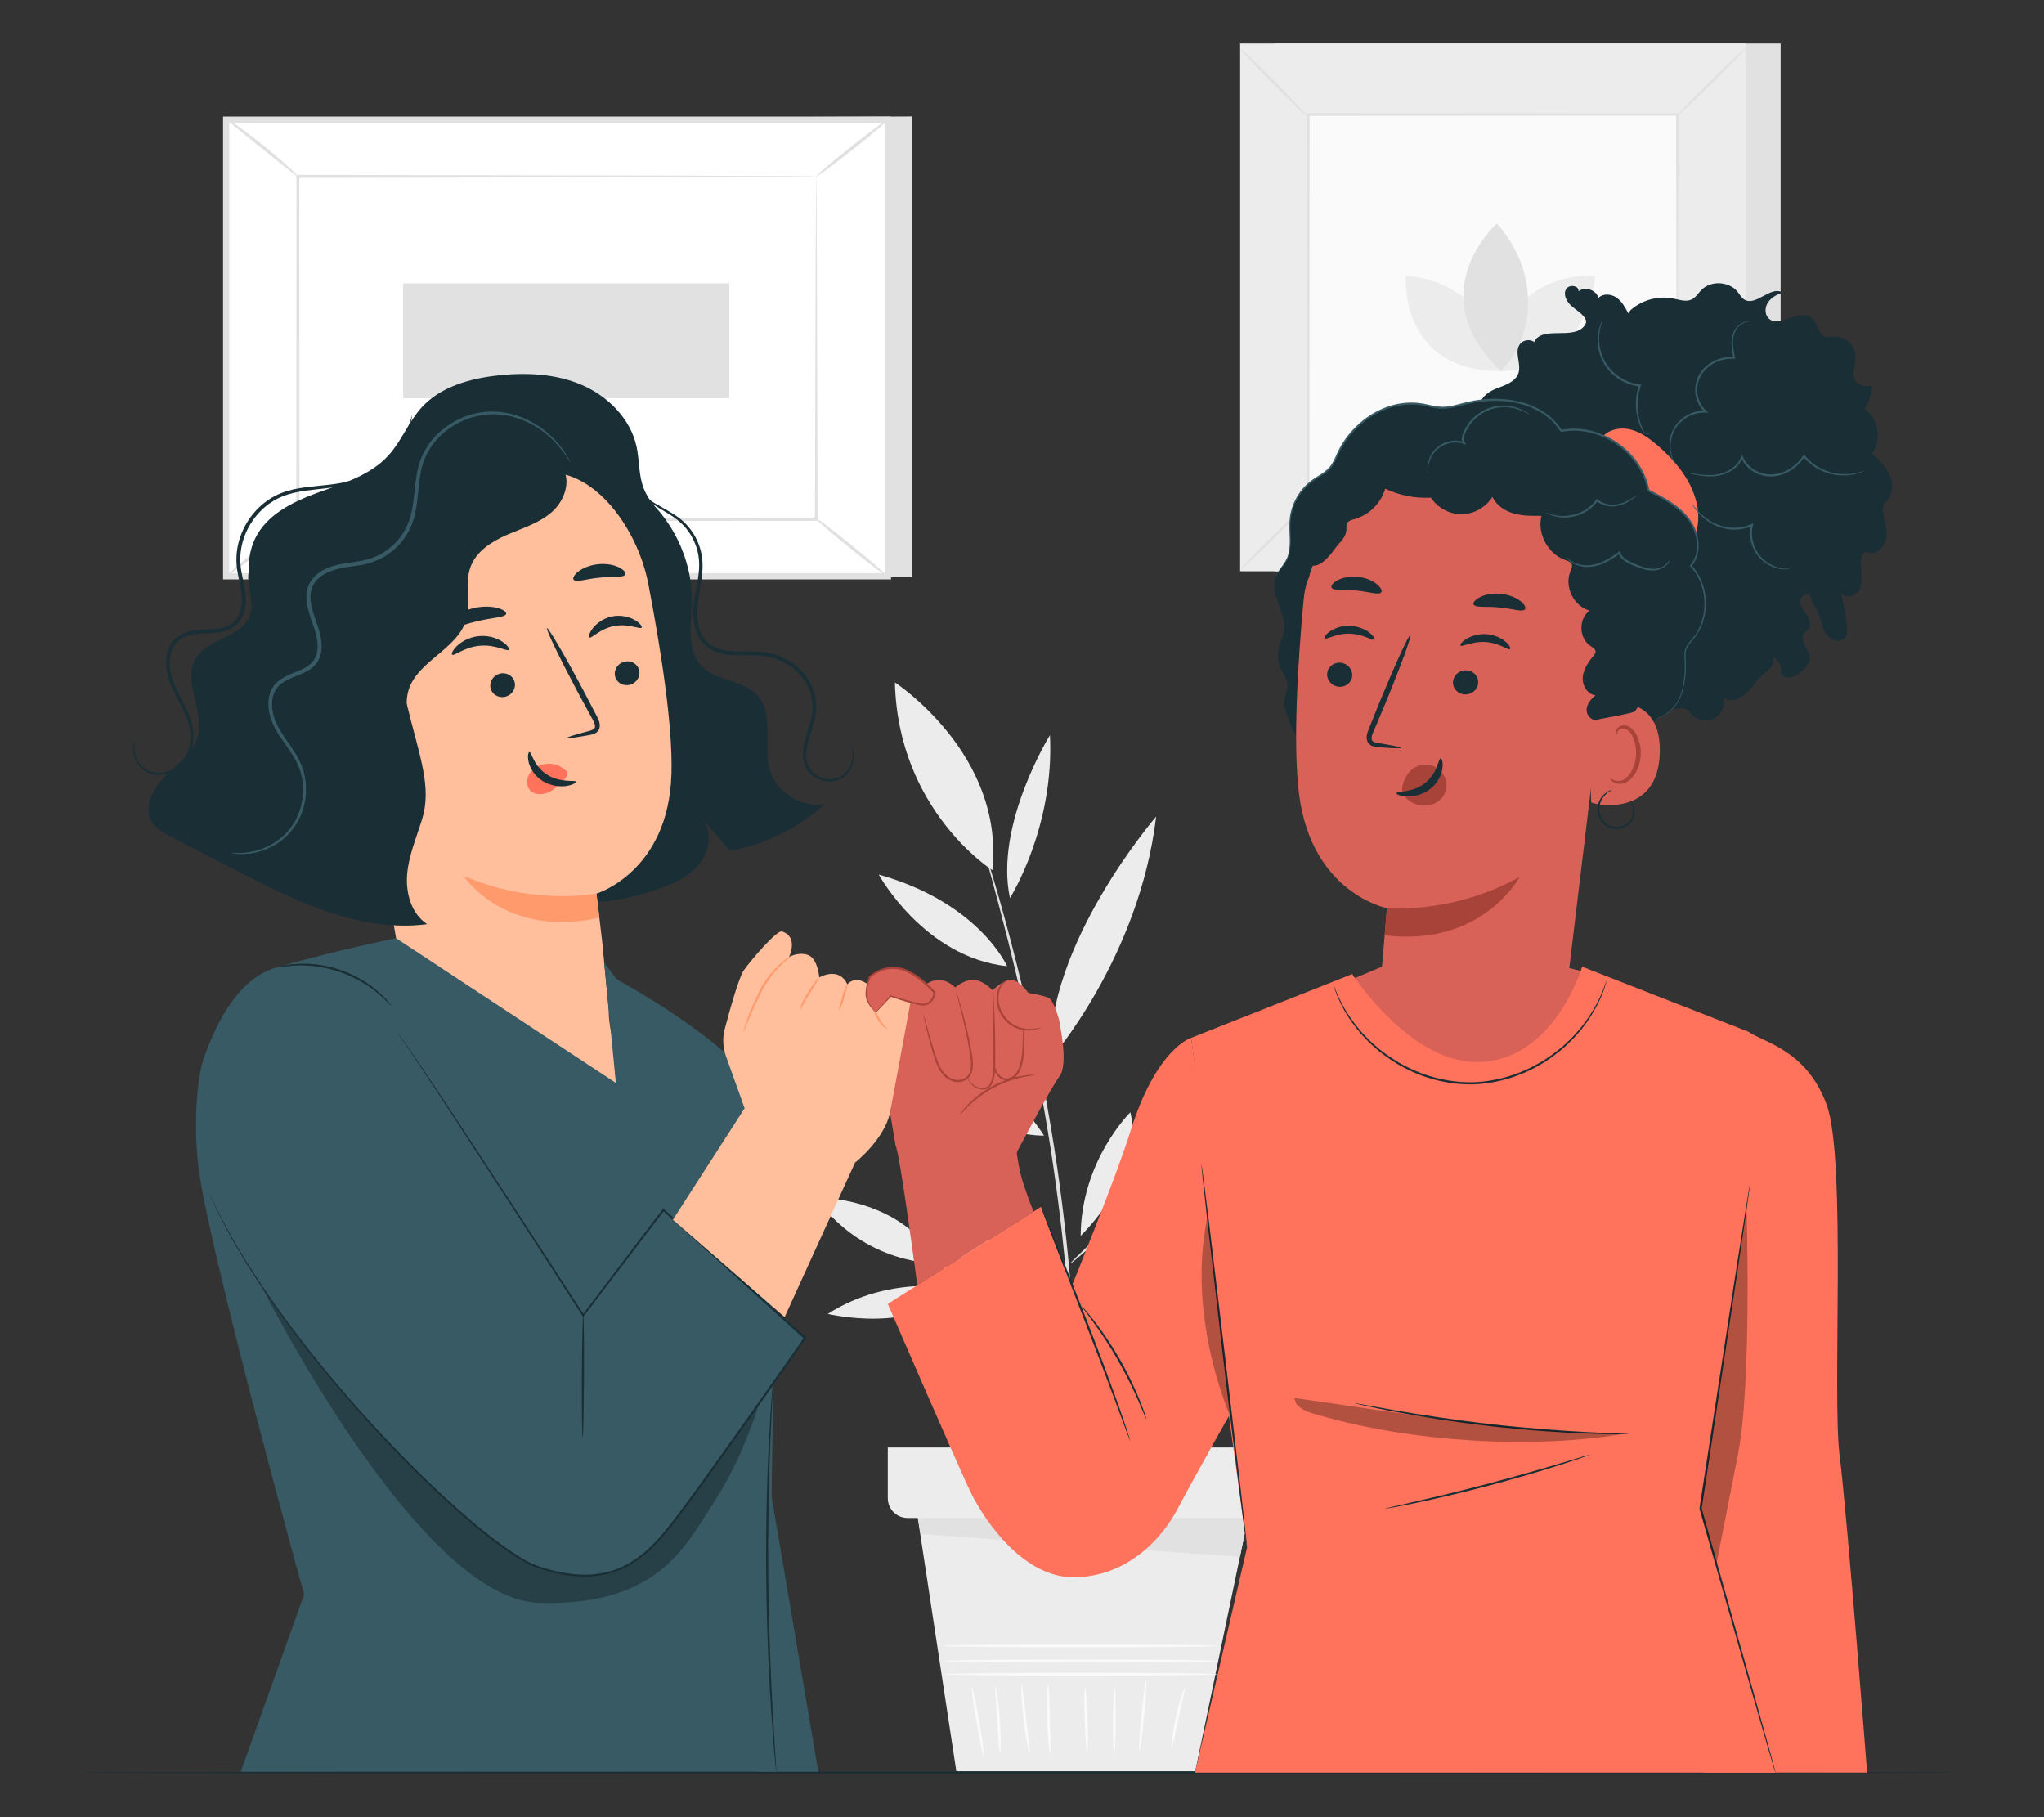 <?xml version="1.0" encoding="UTF-8"?>
<svg id="Layer_2" data-name="Layer 2" xmlns="http://www.w3.org/2000/svg" viewBox="0 0 540 480">
  <rect x="0" y="0" width="540" height="480" fill="#333333" stroke="none"/>
  <defs>
    <style>
      .cls-1 {
        fill: #ff735d;
      }

      .cls-1, .cls-2, .cls-3, .cls-4, .cls-5, .cls-6, .cls-7, .cls-8, .cls-9, .cls-10, .cls-11, .cls-12, .cls-13, .cls-14 {
        stroke-width: 0px;
      }

      .cls-2 {
        fill: #375a64;
      }

      .cls-3 {
        fill: #e1e1e1;
      }

      .cls-4 {
        fill: #ececec;
      }

      .cls-6, .cls-15 {
        opacity: .3;
      }

      .cls-7 {
        fill: none;
      }

      .cls-8 {
        fill: #1a2e35;
      }

      .cls-9 {
        fill: #fff;
      }

      .cls-10 {
        fill: #d96258;
      }

      .cls-11 {
        fill: #fafafa;
      }

      .cls-12 {
        fill: #ff9a6c;
      }

      .cls-13 {
        fill: #ffbf9d;
      }

      .cls-14 {
        fill: #a8433a;
      }
    </style>
  </defs>
  <g id="Layer_2-2" data-name="Layer 2">
    <g>
      <rect class="cls-7" width="540" height="480"/>
      <g>
        <g>
          <g>
            <g>
              <path class="cls-4" d="m285.5,326.43c.11-19.9,13.13-32.62,13.13-32.62,3.97,16.37-13.13,32.62-13.13,32.62Z"/>
              <path class="cls-4" d="m304.57,317.19c18.29-7.83,35.15-.97,35.15-.97-13.42,10.17-35.15.97-35.15.97Z"/>
              <path class="cls-4" d="m306.74,306.58c-3.18-15.38,4.78-27.32,4.78-27.32,5.75,11.99-4.78,27.32-4.78,27.32Z"/>
              <path class="cls-4" d="m233.01,268.32c27.87,7.42,42.82,31.65,42.82,31.65-23.82.02-42.82-31.65-42.82-31.65Z"/>
              <path class="cls-4" d="m277.53,279.74c-1.45-30.04,27.91-64.04,27.91-64.04-4.43,37.3-27.91,64.04-27.91,64.04"/>
              <path class="cls-4" d="m277.38,194.19c1.25,24.36-10.56,43.03-10.56,43.03-4.15-19.32,10.56-43.03,10.56-43.03Z"/>
              <path class="cls-4" d="m266.06,255.22c-21.96-2.36-33.91-24.21-33.91-24.21,26.56,7.44,33.91,24.21,33.91,24.21Z"/>
              <path class="cls-4" d="m218.69,347.06c16.78-10.69,34.53-6.65,34.53-6.65-11.6,12.21-34.53,6.65-34.53,6.65Z"/>
              <path class="cls-4" d="m275.6,356.92c-4.16,11.48-14.76,16.63-14.76,16.63.94-10.13,14.76-16.63,14.76-16.63Z"/>
              <path class="cls-4" d="m272.78,353.68c-12.49,7.69-26.27,4.69-26.27,4.69,8.46-8.81,26.27-4.69,26.27-4.69Z"/>
              <path class="cls-3" d="m284.01,394.12s-.03-.15-.04-.45c0-.35-.02-.78-.03-1.31,0-1.23,0-2.91-.01-5.03.02-2.19.02-4.86-.04-7.96-.05-3.1-.06-6.64-.22-10.54-.19-7.81-.74-17.1-1.54-27.39-.89-10.29-2.14-21.57-3.86-33.37-3.47-23.59-8.21-44.68-12.03-59.83-1.92-7.57-3.54-13.69-4.72-17.89-.55-2.05-.99-3.67-1.31-4.86-.13-.51-.23-.93-.32-1.27-.07-.29-.09-.44-.08-.44.02,0,.07.14.17.41.11.34.25.74.41,1.24.37,1.18.86,2.78,1.49,4.81,1.3,4.18,3.02,10.27,5.03,17.83,3.99,15.12,8.85,36.22,12.33,59.86,1.72,11.81,2.95,23.13,3.79,33.44.75,10.32,1.23,19.62,1.33,27.45.12,3.91.08,7.45.08,10.56.01,3.11-.04,5.78-.12,7.97-.07,2.12-.13,3.8-.17,5.03-.03.53-.05.95-.07,1.31-.02.29-.04.45-.06.44Z"/>
              <path class="cls-3" d="m243.7,330.54c.15-.22,9.03,5.59,19.83,12.99,10.8,7.4,19.42,13.58,19.27,13.81-.15.22-9.03-5.59-19.83-12.99-10.79-7.4-19.42-13.58-19.27-13.81Z"/>
              <path class="cls-3" d="m282.79,333.74c-.05-.05.44-.58,1.36-1.49,1.09-1.05,2.41-2.32,3.95-3.81,3.56-3.34,8.14-7.63,13.2-12.38,5.07-4.75,9.65-9.04,13.2-12.38,1.56-1.47,2.9-2.72,4-3.75.95-.88,1.5-1.34,1.55-1.29.05.05-.41.6-1.28,1.56-.87.97-2.17,2.32-3.79,3.98-3.25,3.31-7.85,7.77-13.02,12.6-5.17,4.83-9.92,9.12-13.4,12.18-1.74,1.53-3.17,2.75-4.17,3.58-1,.83-1.58,1.26-1.62,1.21Z"/>
              <path class="cls-4" d="m215.5,316.3s22.7-.43,32.3,17.43c0,0-19.36.64-32.3-17.43Z"/>
              <path class="cls-4" d="m246.5,307.19s18.48,13.18,15.54,33.25c0,0-15.93-11.03-15.54-33.25Z"/>
              <path class="cls-4" d="m343.84,274.71s-7.29,25.41-30.46,29.97c0,0,5.92-21.76,30.46-29.97Z"/>
              <path class="cls-4" d="m236.42,180.25s28.96,18.89,25.75,49.61c0,0-24.93-15.78-25.75-49.61Z"/>
            </g>
            <path class="cls-3" d="m332.8,348.27c.04.06-.64.59-1.88,1.51-1.25.9-3.03,2.26-5.2,3.97-4.33,3.42-10.05,8.48-15.68,14.73-5.62,6.27-10.03,12.5-12.97,17.17-1.47,2.33-2.63,4.25-3.39,5.59-.78,1.34-1.24,2.06-1.3,2.03-.06-.03.28-.82.96-2.21.66-1.4,1.73-3.38,3.13-5.77,2.8-4.79,7.17-11.14,12.83-17.47,5.68-6.31,11.53-11.33,15.99-14.63,2.23-1.65,4.08-2.93,5.4-3.74,1.32-.82,2.06-1.25,2.1-1.19Z"/>
            <path class="cls-4" d="m307.6,367.13c-3.69-19.55,6.65-34.53,6.65-34.53,3.11,21.53-6.65,34.53-6.65,34.53Z"/>
            <path class="cls-4" d="m327.08,356.51c12.48-7.33,25.28-3.92,25.28-3.92-13.98,7.41-25.28,3.92-25.28,3.92Z"/>
          </g>
          <g>
            <polygon class="cls-4" points="241.79 396.49 252.65 467.88 315.77 467.88 330.42 397.52 241.79 396.49"/>
            <g>
              <path class="cls-11" d="m321.6,442.24c0,.2-16.17.37-36.12.37s-36.12-.17-36.12-.37,16.17-.37,36.12-.37,36.12.17,36.12.37Z"/>
              <path class="cls-11" d="m321.84,438.73c0,.2-16.28.37-36.37.37s-36.37-.17-36.37-.37,16.28-.37,36.37-.37,36.37.17,36.37.37Z"/>
              <path class="cls-11" d="m321.72,434.77c0,.2-16.28.37-36.37.37s-36.37-.17-36.37-.37,16.28-.37,36.37-.37,36.37.17,36.37.37Z"/>
              <path class="cls-11" d="m259.9,463.81c-.2.04-1.07-3.99-1.94-8.99-.87-5-1.41-9.08-1.21-9.12.2-.04,1.07,3.99,1.94,8.99.87,5,1.41,9.08,1.21,9.12Z"/>
              <path class="cls-11" d="m264.2,463.05c-.21,0-.45-3.93-.78-8.77-.33-4.84-.62-8.77-.41-8.8.2-.02.82,3.88,1.15,8.75.33,4.86.24,8.82.04,8.82Z"/>
              <path class="cls-11" d="m272.02,463.05c-.2.03-1.06-3.97-1.64-8.99-.59-5.02-.68-9.12-.48-9.13.21-.01.63,4.05,1.22,9.04.58,5,1.11,9.04.91,9.08Z"/>
              <path class="cls-11" d="m277.52,463.42c-.2.02-.71-4.07-.87-9.14-.17-5.07.08-9.18.28-9.18.21,0,.29,4.1.46,9.15.16,5.05.34,9.14.13,9.16Z"/>
              <path class="cls-11" d="m287.24,463.05c-.2,0-.5-3.88-.66-8.67-.16-4.8-.13-8.69.08-8.7.2,0,.5,3.88.66,8.67.16,4.8.13,8.69-.08,8.7Z"/>
              <path class="cls-11" d="m294.34,463.43c-.2,0-.34-4.02-.3-8.97.04-4.95.24-8.97.44-8.97.2,0,.34,4.02.3,8.97-.04,4.95-.24,8.97-.44,8.97Z"/>
              <path class="cls-11" d="m301,462.47c-.2-.02.04-4.22.54-9.38.5-5.16,1.07-9.33,1.28-9.31.2.02-.04,4.22-.54,9.38-.5,5.16-1.07,9.32-1.28,9.31Z"/>
              <path class="cls-11" d="m309.59,461.54c-.2-.02.11-3.63,1.06-7.97.94-4.35,2.16-7.75,2.35-7.7.2.06-.69,3.54-1.62,7.85-.94,4.31-1.58,7.85-1.79,7.82Z"/>
            </g>
            <path class="cls-4" d="m234.54,382.35v13.36c0,2.91,2.35,5.26,5.26,5.26h91.4c2.9,0,5.26-2.35,5.26-5.26v-13.36h-101.92Z"/>
            <polygon class="cls-3" points="242.47 400.97 243.23 405.22 327.57 411.23 329.7 400.97 242.47 400.97"/>
          </g>
        </g>
        <g>
          <rect class="cls-3" x="336.69" y="11.49" width="133.73" height="139.4"/>
          <rect class="cls-4" x="327.63" y="11.49" width="133.73" height="139.4"/>
          <rect class="cls-11" x="345.61" y="30.23" width="97.78" height="101.92"/>
          <path class="cls-3" d="m345.61,132.83c.07.08-.87,1.13-2.44,2.77-1.57,1.64-3.77,3.86-6.23,6.29-2.46,2.42-4.72,4.59-6.38,6.13-1.66,1.54-2.72,2.46-2.79,2.39-.07-.07.86-1.12,2.43-2.76,1.57-1.64,3.77-3.87,6.24-6.3,2.47-2.43,4.73-4.6,6.39-6.14,1.66-1.54,2.72-2.45,2.78-2.38Z"/>
          <path class="cls-3" d="m443.38,132.58c.08-.07,1.13.87,2.77,2.44,1.64,1.57,3.86,3.77,6.29,6.23,2.42,2.46,4.59,4.72,6.13,6.38,1.54,1.66,2.46,2.72,2.39,2.79-.07.07-1.12-.86-2.76-2.43-1.64-1.57-3.87-3.77-6.3-6.24-2.43-2.47-4.6-4.73-6.14-6.39-1.54-1.66-2.45-2.72-2.38-2.78Z"/>
          <path class="cls-3" d="m443.12,30.51c-.07-.08.87-1.13,2.44-2.77,1.57-1.64,3.77-3.86,6.23-6.29,2.46-2.42,4.72-4.59,6.38-6.13,1.66-1.54,2.72-2.46,2.79-2.39.07.07-.86,1.12-2.43,2.76-1.57,1.64-3.77,3.87-6.24,6.3-2.47,2.43-4.73,4.6-6.39,6.14-1.66,1.54-2.72,2.45-2.78,2.38Z"/>
          <path class="cls-3" d="m345.34,30.76c-.08.07-1.13-.87-2.77-2.44-1.64-1.57-3.86-3.77-6.29-6.23-2.42-2.46-4.59-4.72-6.13-6.38-1.54-1.66-2.46-2.72-2.39-2.79.07-.07,1.12.86,2.76,2.43,1.64,1.57,3.87,3.77,6.3,6.24,2.43,2.47,4.6,4.73,6.14,6.39,1.54,1.66,2.45,2.72,2.38,2.78Z"/>
          <path class="cls-3" d="m443.12,132.16s-.01-.17-.02-.49c0-.34-.01-.81-.02-1.42,0-1.27-.02-3.11-.04-5.5-.02-4.82-.05-11.84-.08-20.77-.04-17.85-.1-43.29-.16-73.75l.32.32c-28.46.01-61.89.03-97.5.05h0l.37-.37c-.02,37.41-.04,72.41-.05,101.92l-.31-.31c29.23.07,53.57.12,70.62.16,8.53.04,15.23.06,19.83.08,2.28.02,4.03.03,5.24.04.58,0,1.03.01,1.35.02.31,0,.47.02.47.02,0,0-.14.01-.43.02-.32,0-.75.01-1.32.02-1.2,0-2.93.02-5.18.04-4.58.02-11.26.05-19.75.08-17.1.04-41.51.09-70.82.16h-.32s0-.32,0-.32c-.02-29.51-.03-64.51-.05-101.92v-.37s.37,0,.37,0h0c35.61.02,69.04.03,97.5.05h.32s0,.32,0,.32c-.07,30.55-.12,56.06-.16,73.95-.04,8.89-.06,15.89-.08,20.69-.02,2.36-.03,4.18-.04,5.43,0,.6-.01,1.05-.02,1.38,0,.31-.02.46-.02.46Z"/>
          <g>
            <path class="cls-4" d="m371.41,72.81s-2.09,25.24,25.24,25.24c0-13.47-11.11-24.1-25.24-25.24Z"/>
            <path class="cls-4" d="m421.42,72.83s-25.23-2.09-25.23,25.24c13.47,0,24.1-11.11,25.23-25.24Z"/>
            <path class="cls-3" d="m395.44,59.02s-20.62,18.51,1.13,39.03c10.11-10.71,9.26-27.52-1.13-39.03Z"/>
          </g>
        </g>
        <g>
          <polygon class="cls-3" points="240.87 30.76 240.87 152.48 66.05 152.48 59.76 31.61 240.87 30.76"/>
          <g>
            <rect class="cls-9" x="86.86" y="4.51" width="120.61" height="174.81" transform="translate(55.24 239.08) rotate(-90)"/>
            <path class="cls-3" d="m235.4,153.05H58.93V30.79h176.47v122.26Zm-174.81-1.66h173.15V32.44H60.58v118.95Z"/>
          </g>
          <g>
            <rect class="cls-9" x="78.69" y="46.6" width="136.95" height="90.64"/>
            <path class="cls-3" d="m215.63,46.6s-.24.02-.68.02c-.46,0-1.11.01-1.95.02-1.74.01-4.25.03-7.52.05-6.58.02-16.14.06-28.22.11-24.15.05-58.33.12-98.58.19l.4-.4c.01,27.69.02,58.38.04,90.63h0s-.43-.42-.43-.42c51.66.03,99.29.06,136.95.09l-.34.34c.08-27.58.14-50.2.18-65.95.04-7.87.07-14.02.09-18.24.02-2.08.03-3.68.04-4.79.01-1.09.04-1.66.04-1.66,0,0,.02.53.04,1.59,0,1.1.02,2.67.04,4.73.02,4.2.05,10.32.09,18.16.04,15.8.11,38.49.18,66.16v.34s-.34,0-.34,0c-37.66.02-85.29.05-136.95.09h-.43s0-.43,0-.43h0c.01-32.26.02-62.94.04-90.64v-.4s.4,0,.4,0c40.35.08,74.63.15,98.84.19,12.04.05,21.57.08,28.13.11,3.23.02,5.72.04,7.44.05.82.01,1.45.02,1.9.02.42,0,.63.02.63.02Z"/>
          </g>
          <path class="cls-3" d="m59.76,31.28c.07-.09,1.22.66,3.01,1.95,1.79,1.29,4.22,3.12,6.85,5.23,2.63,2.11,4.94,4.1,6.57,5.59,1.63,1.49,2.58,2.47,2.5,2.56-.16.18-4.37-3.28-9.61-7.48-5.25-4.19-9.47-7.65-9.32-7.85Z"/>
          <path class="cls-3" d="m234.57,31.61c.15.19-3.97,3.69-9.2,7.83-5.23,4.14-9.59,7.34-9.74,7.15-.15-.19,3.97-3.69,9.2-7.83,5.23-4.14,9.59-7.34,9.73-7.15Z"/>
          <g>
            <path class="cls-9" d="m234.43,152.24c-6.5-5.27-12.99-10.53-19.49-15.8"/>
            <path class="cls-3" d="m214.94,136.44c.15-.19,4.64,3.2,10.02,7.56,5.38,4.36,9.62,8.05,9.47,8.23-.15.19-4.63-3.2-10.02-7.56-5.38-4.36-9.62-8.05-9.47-8.23Z"/>
          </g>
          <path class="cls-3" d="m59.76,152.22c-.15-.19,3.93-3.66,9.1-7.75,5.18-4.09,9.49-7.26,9.64-7.07.15.19-3.93,3.66-9.1,7.75-5.17,4.09-9.49,7.26-9.64,7.07Z"/>
          <rect class="cls-3" x="134.4" y="46.93" width="30.35" height="86.17" transform="translate(59.57 239.59) rotate(-90)"/>
        </g>
        <path class="cls-8" d="m516.7,468.23c0,.15-110.98.28-247.84.28s-247.86-.12-247.86-.28,110.95-.28,247.86-.28,247.84.12,247.84.28Z"/>
        <g>
          <path class="cls-8" d="m167.56,128.97c9.64,6.83,15.54,18.63,15.23,30.45-.15,5.74-1.4,12.34,2.54,16.51,3.9,4.13,11.12,3.64,14.87,7.91,4.42,5.02,1.34,12.98,3.15,19.42,1.71,6.04,8.38,10.22,14.56,9.11-6.99,6.33-15.76,10.67-25.02,12.4-2.54-2.94-5.08-5.88-7.63-8.83,2.88,3.08,2.42,8.25-.05,11.67-2.46,3.42-6.43,5.42-10.37,6.89-18.86,7.05-41.01,4.6-57.86-6.41"/>
          <path class="cls-8" d="m62.67,184.92c1.21-4.45,3.41-8.64,4.14-13.19,1.58-9.79-3.69-20.46.56-29.42,3.03-6.38,10-9.78,16.64-12.2,6.63-2.42,13.78-4.54,18.55-9.75,3.5-3.81,5.35-8.92,8.83-12.74,4.97-5.45,12.61-7.6,19.94-8.43,7.53-.85,15.38-.52,22.34,2.47,6.96,2.99,12.92,8.96,14.51,16.37.77,3.61.52,7.45,1.85,10.9,1.46,3.79,4.64,6.64,6.69,10.15,4.33,7.41,2.71,17.77-3.67,23.51l-48.46,69.62c-10.69,4.67-37.34,1.03-46.17-6.59-8.83-7.62-18.82-29.46-15.76-40.71Z"/>
          <path class="cls-13" d="m171.26,154.16c-2.91-15.1-15.39-32.49-30.35-28.94l-45.83,18.04c-4.55,1.08-7.51,5.45-6.83,10.08l19.7,113.57c-.11.04-.21.07-.32.11,0,0,24.52,42.55,54.6,28.77,5.96-2.73-1.73-21.57-1.38-28.71l-1.73-18.11c-1.07-9.23-1.56-13.02-1.54-12.93,0,0,19.04-5.72,19.81-31.61.39-12.88-2.9-33.49-6.13-50.26Z"/>
          <g>
            <path class="cls-8" d="m136.01,180.39c.28,1.71-.94,3.36-2.72,3.69-1.78.33-3.45-.79-3.73-2.5-.28-1.71.94-3.36,2.71-3.69,1.78-.33,3.45.8,3.73,2.51Z"/>
            <path class="cls-8" d="m168.9,177.24c.28,1.71-.94,3.36-2.72,3.69-1.78.33-3.45-.79-3.73-2.5-.28-1.71.94-3.36,2.71-3.69,1.78-.33,3.45.79,3.73,2.51Z"/>
            <path class="cls-8" d="m169.53,165.76c-.32.62-3.46-1.15-7.24-.4-3.79.68-6.09,3.48-6.61,3.02-.25-.2,0-1.25.99-2.5.98-1.25,2.8-2.63,5.15-3.08,2.36-.44,4.55.18,5.9.99,1.38.81,1.97,1.69,1.81,1.97Z"/>
          </g>
          <path class="cls-8" d="m134.42,171.63c-.42.57-3.52-1.45-7.61-1.06-4.09.32-6.87,2.84-7.36,2.35-.24-.22.14-1.22,1.35-2.36,1.19-1.13,3.28-2.32,5.83-2.54,2.55-.22,4.79.59,6.12,1.51,1.35.92,1.88,1.84,1.67,2.1Z"/>
          <path class="cls-8" d="m149.84,194.9c-.04-.2,2.09-.85,5.56-1.76.88-.21,1.71-.49,1.78-1.12.13-.67-.37-1.59-.94-2.57-1.12-2.06-2.29-4.21-3.52-6.47-4.91-9.22-8.59-16.86-8.22-17.05.37-.19,4.66,7.12,9.57,16.35,1.19,2.28,2.33,4.45,3.41,6.53.47.97,1.2,2.05.91,3.45-.16.7-.75,1.27-1.3,1.5-.55.25-1.05.32-1.49.41-3.53.65-5.73.94-5.76.75Z"/>
          <path class="cls-12" d="m157.57,236.03s-16.93,3.29-35.15-4.71c0,0,10.82,16.71,35.92,11.09l-.77-6.38Z"/>
          <path class="cls-1" d="m149.45,203.53c-1.47-1.5-3.8-2.14-5.96-1.62-1.5.36-2.94,1.29-3.7,2.64-.76,1.36-.73,3.14.26,4.21,1.12,1.21,3.13,1.26,4.74.57,1.61-.69,2.91-1.97,4.13-3.24.34-.35.68-.72.87-1.16.18-.45.16-1-.17-1.3"/>
          <path class="cls-8" d="m139.85,198.64c.57-.11,1.06,3.69,4.66,5.98,3.59,2.29,7.59,1.34,7.69,1.87.08.23-.81.85-2.51,1.12-1.67.27-4.19.05-6.39-1.35-2.2-1.4-3.33-3.5-3.66-5.04-.35-1.57-.05-2.57.22-2.58Z"/>
          <path class="cls-8" d="m133.72,162.13c-.22,1-3.78.99-7.82,2.01-4.07.94-7.23,2.57-7.88,1.78-.3-.38.17-1.35,1.39-2.44,1.21-1.09,3.22-2.24,5.65-2.83,2.43-.59,4.74-.48,6.31-.07,1.59.41,2.44,1.07,2.35,1.54Z"/>
          <path class="cls-8" d="m165.17,151.79c-.6.89-3.46.41-6.79.8-3.33.28-6.05,1.32-6.81.57-.34-.37,0-1.22,1.14-2.13,1.11-.9,3.06-1.78,5.34-2.01,2.29-.23,4.35.24,5.61.91,1.28.67,1.77,1.44,1.51,1.87Z"/>
          <path class="cls-8" d="m84.95,147.44c2.17-3.74,6.3-5.82,10.25-7.58,17.03-7.59,34.97-13.14,53.31-16.5,2.49,3.67.63,8.94-2.7,11.87-3.33,2.94-7.73,4.25-11.81,6.01-4.07,1.77-8.21,4.37-9.71,8.55-1.6,4.44.2,9.52-1.17,14.03-2.36,7.77-12.89,10.77-15.21,18.56-1.75,5.89,1.91,11.87,3.06,17.91,1.3,6.84-.88,14.25-5.68,19.29-3.78,3.98-9.12,6.37-14.58,6.76-2.38-21.83-4.75-43.67-7.13-65.5-.5-4.55-.92-9.45,1.37-13.41Z"/>
          <path class="cls-8" d="m43.64,205c3.3-3.27,7.5-6.18,8.65-10.68,1.68-6.56-3.89-13.89-.85-19.94,2.77-5.52,11.77-5.7,14.32-11.33,1.99-4.39-.74-8.05-.09-11.85s5.82-7.37,9.67-7.11l32.11,41.82c3.52,14.4,6.7,22,4.01,30.66-1.48,4.75-3.48,9.41-3.9,14.37-.42,4.96,1.12,10.47,5.29,13.18-17.81,2.31-35.04-6.2-50.99-14.46-5.62-2.91-11.25-5.83-16.88-8.74-1.76-.91-3.59-1.88-4.69-3.52-2.6-3.85.04-9.12,3.34-12.39Z"/>
          <path class="cls-2" d="m61.2,225.3s.65.2,1.93.27c1.27.06,3.2.02,5.55-.68,2.33-.69,5.12-2.04,7.56-4.58,2.43-2.5,4.31-6.29,4.58-10.71.13-2.2-.13-4.54-.93-6.83-.81-2.3-2.21-4.4-3.66-6.48-1.43-2.09-2.98-4.22-3.78-6.72-.78-2.45-.94-5.41.57-7.63,1.52-2.26,4.51-2.95,7.26-4.22,1.38-.64,2.8-1.58,3.67-3.02.87-1.43,1.11-3.14.99-4.75-.2-3.27-1.75-6.19-2.51-9.21-.38-1.51-.57-3.08-.26-4.57.3-1.48,1.16-2.81,2.4-3.76,2.49-1.97,5.77-2.44,8.92-2.88,3.18-.39,6.47-1.28,9.08-3.18,2.64-1.82,4.7-4.34,5.96-7.16,1.25-2.85,1.6-5.85,1.89-8.69.29-2.84.54-5.61,1.34-8.13.81-2.51,2.21-4.72,3.88-6.55,3.43-3.61,7.89-5.67,12.09-6.23,4.22-.57,8.12.35,11.19,1.74,3.1,1.39,5.45,3.22,7.15,4.9,3.4,3.41,4.44,5.98,4.57,5.88.02,0-.05-.16-.19-.46-.15-.29-.35-.74-.69-1.28-.64-1.11-1.71-2.67-3.4-4.43-1.69-1.75-4.05-3.66-7.2-5.14-3.12-1.47-7.13-2.49-11.53-1.95-4.36.53-9.01,2.62-12.62,6.37-1.77,1.9-3.26,4.22-4.13,6.86-.86,2.65-1.12,5.48-1.43,8.31-.3,2.82-.67,5.73-1.85,8.38-1.19,2.64-3.14,5.01-5.63,6.72-2.48,1.78-5.48,2.6-8.65,2.99-3.12.44-6.63.89-9.42,3.09-1.39,1.06-2.42,2.64-2.77,4.36-.36,1.72-.13,3.45.27,5.03.82,3.19,2.31,6.02,2.49,9.03.11,1.48-.11,2.96-.83,4.15-.73,1.2-1.92,2.03-3.24,2.64-1.31.63-2.72,1.09-4.08,1.75-1.35.64-2.68,1.54-3.54,2.83-1.74,2.63-1.49,5.85-.65,8.45.88,2.69,2.5,4.86,3.94,6.94,1.46,2.07,2.83,4.09,3.61,6.25.78,2.17,1.06,4.4.95,6.51-.22,4.24-1.97,7.91-4.27,10.35-2.3,2.48-5,3.85-7.25,4.59-4.61,1.43-7.38.61-7.36.8Z"/>
          <path class="cls-8" d="m35.78,195.7s-.34.46-.52,1.49c-.18,1.02-.07,2.67.99,4.39.55.83,1.32,1.69,2.41,2.29,1.08.59,2.44.92,3.87.82,2.85-.11,6.12-2,7.58-5.37.74-1.65,1.1-3.55,1-5.52-.1-1.97-.71-3.95-1.56-5.85-1.62-3.8-4.38-7.44-4.67-11.96-.16-2.19.23-4.6,1.76-6.25,1.51-1.7,3.95-2.21,6.4-2.36,2.45-.21,5.13-.03,7.7-1.2,1.26-.59,2.37-1.6,3.05-2.84.69-1.24,1.01-2.63,1.11-4.01.19-2.81-.6-5.41-1.05-7.92-.52-2.5-.49-5,.04-7.39,1.07-4.77,4.03-8.88,7.77-11.34,3.76-2.53,8.23-3.01,12.26-3.46,4.06-.42,7.97-.88,11.23-2.36,3.26-1.41,5.83-3.42,7.76-5.45,1.95-2.02,3.23-4.1,4.1-5.86,1.72-3.56,1.84-5.78,1.84-5.78-.13-.04-.4,2.16-2.2,5.6-.91,1.7-2.22,3.7-4.16,5.64-1.92,1.95-4.45,3.85-7.63,5.17-3.15,1.39-6.96,1.79-11.03,2.18-4.03.42-8.67.85-12.69,3.52-3.97,2.58-7.08,6.88-8.24,11.92-.57,2.51-.6,5.22-.06,7.8.47,2.57,1.21,5.11,1.03,7.66-.13,2.53-1.31,5-3.56,5.99-2.21,1.03-4.82.91-7.33,1.11-2.48.15-5.28.7-7.06,2.71-1.79,1.97-2.16,4.66-1.98,6.99.17,2.38.99,4.62,1.98,6.58.97,1.98,2.03,3.81,2.86,5.66.84,1.83,1.43,3.7,1.54,5.54.11,1.84-.2,3.63-.87,5.17-1.32,3.14-4.29,4.92-6.95,5.09-1.33.12-2.59-.16-3.6-.68-1.01-.52-1.77-1.3-2.3-2.07-1.05-1.59-1.24-3.16-1.12-4.15.1-1,.36-1.5.31-1.52Z"/>
          <path class="cls-8" d="m224.78,196.81c-.17,0,1.05,1.67.18,4.68-.45,1.42-1.52,3.18-3.53,3.96-1.95.78-4.73.39-6.65-1.46-.96-.91-1.56-2.22-1.73-3.67-.17-1.45.04-3,.45-4.56.8-3.08,2.56-6.47,2.07-10.4-.41-3.82-2.55-7.63-5.96-10.06-1.69-1.22-3.64-2.12-5.72-2.65-2.09-.56-4.28-.59-6.42-.59-2.14,0-4.24.05-6.22-.33-1.96-.37-3.77-1.27-4.96-2.75-1.2-1.47-1.78-3.35-2.01-5.2-.23-1.87-.1-3.73.18-5.54.55-3.61,1.44-7.14,1.07-10.54-.35-3.39-1.79-6.34-3.64-8.53-1.85-2.23-4.16-3.54-6.08-4.63-1.95-1.09-3.61-2.02-4.82-2.98-2.49-1.9-3-3.7-3.12-3.62-.02,0,.01.11.09.31.09.19.18.51.4.86.39.74,1.15,1.75,2.37,2.76,1.21,1.03,2.87,2.04,4.78,3.17,1.9,1.14,4.08,2.44,5.8,4.59,1.72,2.11,3.05,4.94,3.34,8.14.32,3.21-.57,6.63-1.16,10.31-.3,1.84-.46,3.81-.22,5.8.23,1.98.85,4.04,2.21,5.73,1.35,1.7,3.44,2.73,5.56,3.12,2.13.41,4.28.35,6.41.36,2.13,0,4.21.04,6.16.55,1.96.5,3.79,1.34,5.38,2.47,3.19,2.25,5.2,5.79,5.61,9.34.5,3.59-1.13,6.84-1.95,10.07-.41,1.63-.63,3.28-.42,4.88.2,1.59.91,3.09,2.02,4.1,2.19,2.03,5.24,2.38,7.38,1.47,2.2-.93,3.28-2.87,3.7-4.38.43-1.56.23-2.86-.01-3.65-.27-.8-.56-1.14-.56-1.14Z"/>
          <g>
            <path class="cls-2" d="m161.59,257.94s34.69,18.5,39.5,32.23c4.8,13.73,2.73,105.03,2.73,105.03l12.37,72.81h-16.03l-38.57-210.06Z"/>
            <path class="cls-2" d="m72.96,255.57c-9.72,2.8-15.37,13.71-18.89,23.23-2.33,6.3-3.13,20.82-1.25,32.19,4.5,27.25,27.53,110.2,27.53,110.2l-16.75,46.81h141.47s-1.75-114.57-2.91-137.37c-1.16-22.8-42.54-76.32-42.54-76.32l3.08,31.74-58.07-38.23s-16,3.23-31.68,7.75Z"/>
            <path class="cls-8" d="m204.18,365.51s.01.09.01.27c0,.21-.01.46-.02.78-.03.73-.08,1.72-.14,2.99-.12,2.64-.29,6.38-.5,10.98-.38,9.27-.7,22.09-.56,36.25.14,14.16.7,26.97,1.23,36.24.28,4.6.51,8.33.67,10.97.08,1.26.14,2.26.18,2.98.01.31.02.57.03.78,0,.18,0,.27,0,.27,0,0-.03-.09-.05-.26-.02-.21-.05-.46-.09-.77-.07-.73-.16-1.72-.28-2.98-.24-2.59-.53-6.33-.85-10.96-.63-9.26-1.25-22.08-1.39-36.26-.13-14.17.25-27,.73-36.27.24-4.64.47-8.39.67-10.98.1-1.26.18-2.25.24-2.98.03-.31.06-.57.08-.77.02-.17.04-.26.04-.26Z"/>
          </g>
          <path class="cls-6" d="m68.94,339.48s41.54,82.94,73.43,83.91c31.88.97,38.93-15.46,46.52-27.05,7.59-11.59,11.68-25.69,11.68-25.69l-44.74,27.86-86.89-59.03Z"/>
          <g>
            <g>
              <path class="cls-2" d="m55.42,315.43c17.49,39.98,70.98,93.28,86.91,98.58,19.4,6.46,28.05-2.76,34.33-10.39,6.28-7.63,36.02-50.19,36.02-50.19l-37.42-33.85-21.17,27.85s-46.29-71.79-49.24-74.8"/>
              <path class="cls-8" d="m104.84,272.63s.35.42,1.02,1.26c.62.87,1.56,2.15,2.73,3.87,2.37,3.41,5.76,8.49,10.07,14.99,8.61,13.01,20.86,31.76,35.61,54.56h-.37c6.49-8.56,13.63-17.97,21.15-27.88l.17-.22.21.19c11.58,10.47,24.23,21.9,37.43,33.84l.18.16-.14.2c-5.42,7.7-11.12,15.78-16.91,24.01-4.09,5.75-8.14,11.43-12.19,16.98-2.03,2.78-4.04,5.53-6.13,8.2-2.11,2.66-4.3,5.23-6.85,7.43-2.53,2.19-5.41,4-8.56,5.02-3.14,1.03-6.46,1.4-9.67,1.15-.81-.02-1.6-.17-2.4-.25-.4-.05-.8-.09-1.19-.15l-1.17-.25c-.78-.17-1.56-.31-2.33-.51-.76-.22-1.52-.45-2.27-.67-3.06-.86-5.76-2.54-8.3-4.23-5.08-3.45-9.68-7.27-14.02-11.11-4.34-3.85-8.41-7.74-12.25-11.59-7.68-7.71-14.48-15.24-20.41-22.33-11.92-14.16-20.33-26.62-25.54-35.55-2.63-4.46-4.4-8.07-5.6-10.51-.55-1.23-.98-2.18-1.27-2.83-.28-.64-.42-.97-.42-.97,0,0,.17.32.47.95.3.64.74,1.58,1.32,2.8,1.24,2.42,3.03,6.02,5.69,10.45,5.26,8.89,13.71,21.3,25.65,35.41,5.95,7.07,12.76,14.57,20.44,22.26,3.85,3.83,7.92,7.71,12.25,11.55,4.33,3.83,8.93,7.63,13.98,11.05,2.53,1.68,5.18,3.32,8.17,4.16.75.22,1.5.44,2.25.66.76.2,1.53.33,2.3.51l1.16.24c.39.06.78.1,1.17.15.79.08,1.57.23,2.36.25,3.16.24,6.4-.13,9.47-1.13,3.08-1,5.89-2.77,8.38-4.92,2.5-2.16,4.68-4.71,6.77-7.36,2.07-2.66,4.09-5.41,6.11-8.19,4.04-5.55,8.09-11.23,12.18-16.98,5.79-8.22,11.49-16.3,16.91-24l.04.36c-13.19-11.94-25.83-23.38-37.4-33.87l.37-.03c-7.54,9.9-14.69,19.3-21.19,27.84l-.2.26-.18-.27c-14.71-22.83-26.89-41.61-35.44-54.66-4.28-6.52-7.63-11.62-9.96-15.06-1.15-1.73-2.07-3.02-2.68-3.9-.65-.85-.97-1.3-.97-1.3Z"/>
            </g>
            <path class="cls-8" d="m72.96,255.57s.44-.17,1.28-.37c.41-.11.93-.22,1.53-.3.6-.08,1.28-.22,2.05-.25,1.53-.15,3.36-.13,5.38.06,2.02.23,4.21.66,6.45,1.39,2.22.75,4.24,1.72,6,2.74,1.73,1.05,3.21,2.14,4.35,3.17.6.48,1.06,1,1.5,1.43.44.42.78.82,1.05,1.15.55.66.83,1.03.8,1.06-.09.08-1.27-1.4-3.6-3.34-1.15-.98-2.63-2.01-4.35-3.02-1.74-.98-3.73-1.91-5.92-2.65-2.19-.71-4.35-1.15-6.33-1.41-1.98-.22-3.79-.27-5.3-.18-3.02.16-4.86.64-4.88.53Z"/>
            <path class="cls-8" d="m153.92,379.69c-.15,0-.24-7.22-.2-16.13.04-8.91.2-16.13.36-16.13s.24,7.22.2,16.13c-.04,8.91-.2,16.13-.36,16.13Z"/>
          </g>
        </g>
        <g>
          <path class="cls-13" d="m206.56,246.04c-1.31-.42-8.22,7.61-10.07,10.28-1.29,1.87-3.7,10.48-5.02,15.49-.62,2.35-.51,4.83.3,7.11l6.77,18.93,27.35,9.25s7.61-5.96,9.25-13.16c1.64-7.2,7.2-29.2,7.2-29.2l-6.99-1.64-4.11,4.52-2.26-7.81s-2.88-2.26-5.14.21c0,0-1.64-4.73-7.4-1.85,0,0-.41-5.14-3.08-5.96-2.67-.82-4.93.62-4.93.62,0,0,2.67-5.35-1.85-6.79Z"/>
          <path class="cls-10" d="m244.71,259.98s3.59-3,7.66.86c0,0,2.64-2.39,5.29-1.97,2.64.43,4.52,2.74,4.52,2.74,0,0,3.42-3.26,5.4-2.79,1.98.48,4.08,3.45,4.08,3.45,0,0,4.08.66,5.4,1.32s2.86,5.95,2.86,6.39,2.42,11.13,0,14.32c-2.42,3.2-11.81,21.04-11.81,21.04l-31.49-2.64-1.48-8.76,5.77-31.24,3.79-2.73Z"/>
          <path class="cls-14" d="m252.54,261.59s.25.62.6,1.78c.35,1.15.85,2.83,1.41,4.91.56,2.09,1.19,4.58,1.74,7.39.26,1.41.54,2.87.71,4.44.07.79.08,1.61-.07,2.43-.15.82-.51,1.67-1.16,2.28-1.34,1.26-3.37,1.26-4.8.51-1.47-.75-2.46-2.06-3.1-3.35-.65-1.31-1.03-2.63-1.4-3.84-.37-1.22-.68-2.36-.96-3.4-.55-2.09-.95-3.79-1.21-4.97-.26-1.18-.39-1.83-.35-1.84.04,0,.23.63.56,1.79.35,1.25.82,2.91,1.38,4.91.3,1.03.64,2.16,1.02,3.37.39,1.2.78,2.5,1.42,3.74.63,1.23,1.56,2.43,2.89,3.09,1.28.67,3.07.63,4.18-.42,1.12-1.08,1.21-2.79,1.08-4.27-.15-1.51-.42-3-.67-4.39-.52-2.8-1.11-5.29-1.61-7.39-.51-2.02-.92-3.7-1.24-4.95-.29-1.17-.43-1.82-.4-1.83Z"/>
          <path class="cls-14" d="m255.53,284.66s.29.37.77,1.02c.46.63,1.39,1.51,2.8,1.68.68.08,1.5-.06,2.08-.6.56-.53.81-1.46.99-2.38.19-.94.19-1.94.21-3.01,0-1.06.02-2.16.03-3.28,0-4.5-.12-8.58-.14-11.53-.01-1.48,0-2.67.01-3.5.02-.83.05-1.28.09-1.28.04,0,.08.46.13,1.28.04.94.1,2.11.16,3.49.12,2.95.3,7.03.3,11.54,0,1.13-.02,2.23-.04,3.29-.03,1.05-.03,2.11-.25,3.09-.22.96-.46,1.94-1.18,2.62-.73.65-1.68.76-2.43.65-1.57-.25-2.5-1.26-2.93-1.95-.44-.71-.62-1.13-.59-1.15Z"/>
          <path class="cls-14" d="m270.37,271.87c.07,0,.12,1.31.19,3.43.02,1.06.02,2.34-.14,3.75-.2,1.4-.43,2.99-1.34,4.45-.46.72-1.12,1.31-1.88,1.63-.76.33-1.64.34-2.35.03-1.42-.65-2.07-1.99-2.28-3.04-.22-1.08-.15-1.95-.1-2.55.05-.59.11-.92.15-.92.04,0,.05.33.07.92.02.59.02,1.45.27,2.45.24.97.89,2.15,2.09,2.66,1.2.53,2.77-.19,3.57-1.48.82-1.3,1.08-2.86,1.3-4.21.19-1.37.23-2.63.26-3.69.04-2.12.12-3.44.2-3.43Z"/>
          <path class="cls-14" d="m275.04,271.39s-.26.2-.81.39c-.54.19-1.37.39-2.41.41-1.04.01-2.3-.16-3.57-.73-1.27-.56-2.52-1.54-3.43-2.86-1.88-2.65-1.91-5.96-.83-7.79.52-.93,1.22-1.48,1.73-1.76.52-.28.85-.32.86-.29.02.04-.28.15-.74.47-.45.32-1.06.88-1.5,1.76-.91,1.73-.82,4.81.94,7.29.86,1.24,2.01,2.16,3.19,2.72,1.18.56,2.37.77,3.36.8,2.01.06,3.19-.52,3.22-.41Z"/>
          <path class="cls-12" d="m209.13,252.46c.05.08-1.08.84-2.65,2.35-1.57,1.51-3.54,3.83-5.11,6.76-1.47,2.98-2.77,5.75-3.59,7.77-.82,2.03-1.31,3.31-1.39,3.28-.04-.01.04-.35.21-.94.17-.59.44-1.44.81-2.48.74-2.09,1.97-4.86,3.46-7.9,1.6-3,3.67-5.33,5.33-6.79.83-.73,1.56-1.26,2.08-1.6.52-.33.83-.49.85-.46Z"/>
          <path class="cls-12" d="m216.43,258.17c.12.09-1.09,1.95-2.53,4.28-1.47,2.31-2.43,4.29-2.54,4.26-.18-.06.58-2.22,2.07-4.55,1.45-2.35,2.88-4.08,3-3.99Z"/>
          <path class="cls-12" d="m223.83,260.02c.13.06-.29,1.58-.8,3.49-.51,1.91-1.18,3.41-1.33,3.34-.13-.06.29-1.58.8-3.49.51-1.91,1.18-3.41,1.33-3.34Z"/>
          <path class="cls-12" d="m234.54,271.82c-.01.06-.81-.2-1.65-1.16-.83-.94-1.7-2.46-2.37-4.23-.68-1.76-1.09-3.43-1.33-4.64-.23-1.21-.29-1.97-.22-1.99.17-.03.74,2.95,2.07,6.42.66,1.73,1.44,3.22,2.16,4.18.72.97,1.39,1.33,1.34,1.41Z"/>
          <polygon class="cls-13" points="225.89 307.1 207.29 347.91 177.77 322.19 196.72 292.74 225.89 307.1"/>
          <path class="cls-10" d="m270.37,312.67c-2.05-6.21-2.31-14.24-2.31-14.24l-31.44,4.27c1.06,1.53,5.72,36.78,5.72,36.78l30.74-19.47s-.76-1.42-2.71-7.33Z"/>
          <g>
            <path class="cls-10" d="m231.4,267.35s-2.66-2.24-2.54-4.89c.11-2.65.97-4.43.97-4.43,0,0,3.37-3.21,7.99-2.17,4.62,1.04,9.14,6.41,9.14,6.41,0,0-.57,3.68-3.87,3.02-3.3-.66-7.75-2.19-7.75-2.19-.36.39-3.94,4.25-3.94,4.25Z"/>
            <path class="cls-14" d="m231.4,267.35s.36-.46,1.02-1.22c.71-.8,1.65-1.86,2.79-3.15l.08-.09.11.04c1.62.52,3.58,1.12,5.79,1.68.55.13,1.12.27,1.71.39.58.11,1.15.18,1.71,0,1.11-.32,1.84-1.54,2.07-2.77l.06.22c-1.12-1.27-2.42-2.52-3.87-3.64-2.12-1.63-4.5-2.92-6.9-2.88-2.38,0-4.53,1.01-6,2.27l.05-.07c-.6,1.38-.87,2.79-.97,4.01-.15,1.22.27,2.24.69,3,.89,1.52,1.71,2.16,1.66,2.2-.01.02-.22-.13-.57-.46-.34-.33-.83-.85-1.31-1.62-.46-.76-.95-1.85-.83-3.16.08-1.27.3-2.69.92-4.18l.02-.04.03-.03c1.56-1.37,3.77-2.45,6.32-2.47,2.58-.05,5.08,1.31,7.24,2.97,1.49,1.15,2.79,2.41,3.94,3.73l.08.1-.02.12c-.14.72-.4,1.37-.81,1.95-.4.57-.98,1.04-1.65,1.23-.67.21-1.36.11-1.96-.01-.6-.12-1.17-.27-1.73-.41-2.23-.59-4.17-1.23-5.79-1.8l.19-.05c-1.23,1.27-2.24,2.31-3,3.1-.7.7-1.07,1.07-1.07,1.03Z"/>
          </g>
          <path class="cls-14" d="m273.44,283.93c0,.1-1.29.19-3.33.62-2.04.43-4.8,1.29-7.61,2.78-2.8,1.5-5.06,3.32-6.55,4.77-1.5,1.45-2.3,2.47-2.38,2.41-.03-.02.14-.3.49-.78.34-.48.88-1.14,1.61-1.91,1.44-1.54,3.71-3.45,6.57-4.98,2.86-1.52,5.71-2.34,7.8-2.67,1.04-.17,1.89-.26,2.49-.27.59-.02.92-.01.92.03Z"/>
        </g>
        <g>
          <g>
            <path class="cls-8" d="m430.76,81.94c3.02-2.72,7.36-3.9,11.34-3.08,1.62.33,3.37.96,4.85.23,1.06-.53,1.68-1.63,2.51-2.47,2.54-2.6,7.36-2.35,9.62.49.56.7.99,1.54,1.74,2.01,3.06,1.92,7.05-3.79,10.09-1.84-1.44.52-2.89,1.26-3.77,2.52-.88,1.26-1.01,3.14.06,4.24,2.78,2.85,8.14-2.62,11.29-.19,1.7,1.31,1.71,4.38,3.75,5.04.79.26,1.64.04,2.47.01,2.79-.09,5.4,2.38,5.47,5.17.06,2.38-1.36,5.18.29,6.9,1.02,1.06,2.7,1.03,4.17.93-.2,2.17-.9,4.29-2.04,6.15,3.68,2.51,4.64,8.22,1.98,11.8,1.76,1.62,3.55,3.3,4.56,5.46,1.01,2.16,1.07,4.95-.48,6.76-.35.41-.79.78-1.01,1.27-.24.54-.21,1.15-.14,1.74.28,2.25,1.08,4.47.84,6.73-.24,2.25-2.11,4.6-4.35,4.23-.52-.09-1.09-.31-1.55-.05-.35.19-.52.6-.62.98-.42,1.58-.15,3.24-.05,4.87.09,1.63-.04,3.4-1.09,4.64-1.05,1.24-3.31,1.53-4.22.18.45,2.57.89,5.13,1.34,7.7.27,1.53.43,3.36-.74,4.37-1.54,1.32-4.03,0-4.97-1.8-.95-1.79-1.07-3.94-2.07-5.71-.41-.72-.96-1.38-1.21-2.17-.2-.62-.22-1.35-.69-1.81-.95-.91-2.62.38-2.58,1.69.04,1.32,1,2.39,1.74,3.48.75,1.09,1.3,2.59.54,3.66-.37.52-.98.83-1.33,1.36-1.22,1.83,1.45,3.92,1.61,6.11.12,1.62-1.16,2.98-2.4,4.03-1.51,1.29-4.31,2.2-5.05.36-.26-.64-.09-1.37-.27-2.04-.21-.78-.86-1.34-1.42-1.93-1.38-1.46-2.31-3.32-2.65-5.3,1.51,2.19,3.05,5.05,1.68,7.33-.57.95-1.55,1.57-2.38,2.31-1.63,1.45-2.73,3.41-4.34,4.88-1.61,1.47-4.14,2.36-5.95,1.15.5,2.14-.64,4.54-2.61,5.51-1.97.97-4.57.41-5.96-1.29-.38-.47-.7-1.02-1.24-1.29-.58-.29-1.27-.17-1.91-.1-3.87.4-7.89-1.59-9.92-4.91.67-.18,1.33-.36,2-.53-3.78-.79-7.71-1.66-10.71-4.08-3-2.42-4.72-6.91-2.8-10.25.83-1.45,2.32-2.89,1.82-4.48-.34-1.1-1.51-1.69-2.56-2.15-4.41-1.95-8.82-3.9-13.23-5.85-2.14-.95-4.39-1.98-5.72-3.91-1.32-1.93-1.21-5.04.83-6.18-.88-2.18-2.4-4.1-4.32-5.47-2.16-1.54-4.75-2.35-6.97-3.79-2.22-1.44-4.16-3.86-3.79-6.49.37-2.62,4.16-4.37,5.83-2.31-.05-3.99-7.1-4.79-7.4-8.78-.24-3.24,3.98-4.58,6.28-6.87-.34-1.14-1.42-1.94-1.8-3.08-.79-2.38,1.78-4.49,4.12-5.39,2.34-.9,5.18-1.77,5.91-4.17.75-2.45-1.17-5.44.33-7.52.83-1.15,2.63-1.45,3.79-.63,2.17-4.43,10.51-.32,13.35-4.35.22-.32.4-.7.38-1.09-.02-.34-.18-.65-.37-.93-.89-1.33-2.38-2.12-3.56-3.2-1.19-1.08-2.12-2.8-1.43-4.25.69-1.45,3.51-1.18,3.36.42,1.73-1.33,4.69-.33,5.27,1.77,1.21-1.25,3.37-1.06,4.79-.06,1.42,1,2.28,2.6,3.09,4.14"/>
            <path class="cls-1" d="m448.48,134.13c-1.06-6.65-5.62-12.24-10.74-16.61-2.15-1.83-4.52-3.55-7.29-4.14-2.76-.59-5.99.22-7.54,2.58l.13,4.72c-1,7.44,4.43,14.04,6.8,21.16,1.03,3.1,1.81,6.79,4.73,8.25,1.53.76,3.37.7,5.01.23,6.48-1.85,9.96-9.54,8.9-16.19Z"/>
            <path class="cls-8" d="m447.28,168.72c4.51-5.4,4.25-14.17-.57-19.3,2.89-3.35,2.11-8.71-.55-12.24-2.66-3.53-6.73-5.65-10.67-7.66-1.8-10.19-12.86-17.75-23.02-15.72-4.93-7.91-16.04-9.56-25.09-7.31-2.21.55-4.42,1.29-6.7,1.19-1.67-.07-3.28-.59-4.93-.88-9.05-1.58-18.33,4.46-22.21,12.79-.62,1.33-1.14,2.74-2.09,3.86-1.24,1.47-3.07,2.3-4.64,3.41-3.4,2.41-5.65,6.37-5.99,10.52-.29,3.53.69,7.32-.93,10.47-.81,1.58-2.21,2.82-2.85,4.47-1.87,4.79,3.31,9.96,2.11,14.96-.24,1.02-.75,1.96-1.07,2.96-.66,2.04-.56,4.32.3,6.29.66,1.52,1.76,2.93,1.79,4.58.02,1.26-.58,2.43-.88,3.65-.73,2.98,5.3,14.84,7.83,16.58l77.64,3.77c5.93-.96,10.92-6.1,11.72-12.05.13-.99.19-2.07.84-2.83.55-.65,1.41-.92,2.17-1.29,5.11-2.49,5.98-9.33,5.68-15-.04-.79-.09-1.61.14-2.37.33-1.11,1.21-1.95,1.95-2.84Z"/>
            <path class="cls-10" d="m425.14,167.96c.77-13.74-7.22-29.87-20.61-37.13-8.44-4.58-15.15-4.87-19.66-5.58-10.09-1.58-18.47,3.12-18.47,3.12-4.32.84-20.58,14.58-22.01,30.13-1.59,17.28-2.85,38.44-1.17,51.42,3.38,26.09,23.19,29.97,23.19,29.97,0-.02-.63,7.47-1.3,15.45l-7.67,3.23c-.41,0,6.08,27.53,6.08,27.53l44.78,1.05,14.52-29.39-8.23-2.04,10.55-87.75Z"/>
            <path class="cls-14" d="m382.17,207.14c-.06-1.37-.72-2.62-1.6-3.52-1.78-1.8-4.56-2.2-6.73-.95-2.17,1.24-3.59,4.04-3.43,6.77h0c1.02,1.68,2.69,2.89,4.62,3.23.3.05.6.09.91.11,1.48.09,3.03-.29,4.25-1.28,1.22-.99,2.06-2.66,1.98-4.35Z"/>
            <path class="cls-8" d="m350.61,177.95c-.11,1.76,1.28,3.3,3.12,3.45,1.83.15,3.41-1.15,3.52-2.9.11-1.76-1.28-3.3-3.11-3.45-1.83-.15-3.41,1.15-3.52,2.91Z"/>
            <path class="cls-8" d="m349.96,168.63c.4.45,2.98-1.35,6.56-1.24,3.58.06,6.16,1.98,6.56,1.55.2-.19-.2-.98-1.32-1.85-1.1-.86-3-1.73-5.24-1.78-2.23-.05-4.14.72-5.24,1.53-1.13.81-1.52,1.59-1.33,1.79Z"/>
            <path class="cls-8" d="m370.11,197.54c.02-.2-2.19-.65-5.79-1.22-.91-.12-1.77-.33-1.91-.96-.2-.67.21-1.64.69-2.69.92-2.19,1.89-4.49,2.91-6.89,4.04-9.81,7-17.9,6.61-18.05-.4-.16-4,7.67-8.04,17.48-.97,2.42-1.91,4.73-2.8,6.94-.38,1.03-1.01,2.19-.58,3.58.23.69.88,1.21,1.47,1.38.58.2,1.1.22,1.55.26,3.63.3,5.88.38,5.9.18Z"/>
            <path class="cls-14" d="m366.41,239.89s17.44,1.63,35.05-8.27c0,0-9.73,18.61-35.65,15.43l.6-7.15Z"/>
            <path class="cls-8" d="m380.59,200.33c-.58-.05-.7,3.84-4.11,6.51-3.4,2.67-7.54,2.12-7.58,2.66-.06.24.9.78,2.65.88,1.72.11,4.24-.37,6.33-2,2.08-1.63,3.02-3.87,3.2-5.46.2-1.62-.21-2.6-.48-2.58Z"/>
            <path class="cls-8" d="m351.79,155.24c.58.89,3.34.39,6.54.75,3.21.26,5.83,1.28,6.56.51.33-.38,0-1.24-1.09-2.15-1.07-.91-2.94-1.77-5.14-1.99-2.2-.21-4.2.28-5.41.97-1.23.69-1.71,1.48-1.46,1.91Z"/>
            <path class="cls-8" d="m390.52,180.29c-.05,1.76-1.59,3.17-3.43,3.14-1.84-.02-3.28-1.46-3.23-3.23.05-1.76,1.59-3.17,3.43-3.14,1.84.02,3.29,1.47,3.23,3.23Z"/>
            <path class="cls-8" d="m398.96,171.45c-.44.41-2.84-1.62-6.42-1.85-3.57-.28-6.32,1.39-6.68.92-.18-.21.29-.96,1.49-1.72,1.18-.75,3.15-1.43,5.38-1.28,2.23.16,4.05,1.11,5.07,2.02,1.04.92,1.37,1.73,1.15,1.91Z"/>
            <path class="cls-8" d="m402.87,160.98c-.76.77-3.46-.26-6.78-.52-3.31-.36-6.17.14-6.76-.75-.26-.43.24-1.22,1.52-1.9,1.26-.69,3.33-1.18,5.6-.97,2.28.22,4.2,1.08,5.3,1.99,1.12.91,1.45,1.78,1.11,2.15Z"/>
            <path class="cls-10" d="m420.13,192.45c.06-1.93,2.43-6.43,4.35-6.67,5.12-.65,14.31.03,14.02,12.98-.39,17.71-18.1,13.66-18.12,13.15-.02-.4-.46-12.79-.25-19.47Z"/>
            <path class="cls-14" d="m425.41,205.55c.08-.05.3.22.82.47.5.24,1.38.42,2.31.1,1.89-.64,3.53-3.58,3.68-6.77.08-1.61-.22-3.15-.76-4.44-.51-1.31-1.33-2.23-2.27-2.42-.93-.24-1.61.31-1.84.8-.25.49-.14.85-.24.87-.05.04-.37-.3-.21-1.03.08-.35.3-.76.72-1.1.43-.34,1.06-.5,1.72-.41,1.36.13,2.57,1.41,3.16,2.82.67,1.42,1.05,3.15.96,4.96-.19,3.57-2.09,6.87-4.67,7.55-1.25.3-2.28-.1-2.81-.53-.54-.45-.62-.85-.56-.88Z"/>
            <path class="cls-8" d="m340.35,158.62c3.64-2.13,6.02-5.11,5.92-9.33,2.35.78,4.85-2.21,6.29-4.22,1.44-2.01,3.17-3,3.14-5.47,0-.49-.02-1.01.22-1.43.38-.67,1.23-.86,1.97-1.07,3.81-1.07,6.97-4.21,8.06-8.01,3.75,1.77,7.94,2.59,12.08,2.36,1.76,2.71,4.96,4.43,8.19,4.38,3.23-.05,6.38-1.85,8.06-4.61,1.01,2.25,3.26,3.74,5.63,4.41,2.37.68,4.87.65,7.33.62-1.2,4.73,1.73,10.13,6.35,11.7.62.21,1.35.43,1.62,1.03.28.62-.07,1.33-.33,1.97-1.66,4.01.87,9.19,5.05,10.34-2.96,2.16-2.82,7.36.26,9.35.63.41,1.46.9,1.34,1.64-.05.28-.23.52-.41.74-1.37,1.71-2.74,3.59-2.97,5.77-.22,2.18,1.18,4.68,3.37,4.84-1.18.99-2.29,2.27-2.36,3.81-.07,1.54,1.44,3.15,2.89,2.64.62-.22,9.49-1.69,9.89-2.21,5.21-6.65-.87-14.36-1.11-22.8-.25-8.45-2.95-16.7-6.95-24.15-1.68-3.12-3.6-6.15-6.04-8.72-2.78-2.93-6.16-5.22-9.52-7.46-4.39-2.92-8.91-5.83-14.01-7.19-9.49-2.54-19.52.64-28.56,4.5-3.44,1.47-6.87,3.06-9.79,5.39-3.49,2.79-6.12,6.51-8.42,10.34-3.33,5.54-6.13,11.53-6.95,17.94"/>
            <path class="cls-2" d="m337.06,152.33s.2-.73,1.01-1.87c.39-.58.94-1.25,1.47-2.11.52-.86.94-1.97,1.09-3.28.18-1.3.12-2.77.06-4.38-.06-1.6-.13-3.39.3-5.25.41-1.85,1.22-3.76,2.5-5.51.64-.87,1.39-1.7,2.25-2.44.86-.75,1.86-1.37,2.86-1.99.99-.63,2-1.3,2.76-2.24.76-.94,1.25-2.1,1.78-3.28,1.06-2.38,2.55-4.69,4.51-6.71,1.95-2.02,4.29-3.83,7.02-5.07,1.35-.67,2.82-1.1,4.31-1.47,1.52-.28,3.08-.48,4.67-.38.79.02,1.59.16,2.38.26.79.15,1.56.34,2.34.5,1.55.36,3.14.45,4.73.15,1.59-.26,3.17-.79,4.82-1.14,1.64-.4,3.34-.61,5.05-.73,1.71-.12,3.45-.06,5.19.11,1.74.2,3.47.57,5.16,1.12,3.35,1.14,6.59,3.14,8.73,6.16.21.3.42.6.63.89l-.28-.12c5.39-1.07,10.94.55,15.15,3.55,4.24,3,7.31,7.51,8.17,12.39l-.13-.18c2.11,1.08,4.19,2.16,6.11,3.47,1.91,1.3,3.64,2.84,4.93,4.69,1.27,1.86,2,4.02,2.11,6.18.12,2.15-.5,4.35-1.88,5.93v-.3c2.44,2.61,3.61,6.02,3.79,9.22.18,3.21-.59,6.31-2.12,8.74-.35.63-.81,1.17-1.23,1.72-.45.52-.9,1.01-1.27,1.54-.37.53-.62,1.11-.68,1.72-.08.61-.03,1.23,0,1.84.11,2.45-.01,4.71-.4,6.72-.39,2-1.02,3.74-1.9,5.06-.86,1.34-1.91,2.23-2.84,2.79-.93.57-1.75.78-2.21,1.1-.48.29-.65.53-.66.51,0,0,.15-.26.62-.57.46-.34,1.27-.57,2.18-1.15.91-.56,1.92-1.46,2.75-2.78.84-1.31,1.45-3.03,1.82-5,.36-1.98.47-4.22.34-6.65-.03-.61-.08-1.24,0-1.9.07-.66.35-1.31.73-1.86.38-.56.84-1.06,1.28-1.58.41-.54.85-1.06,1.19-1.68,1.47-2.37,2.2-5.4,2.02-8.53-.18-3.12-1.34-6.42-3.71-8.94l-.14-.15.13-.15c1.29-1.49,1.87-3.56,1.75-5.62-.11-2.07-.83-4.15-2.05-5.93-1.24-1.78-2.93-3.28-4.81-4.55-1.88-1.28-3.95-2.35-6.06-3.43l-.11-.06-.02-.12c-.84-4.73-3.83-9.12-7.97-12.04-4.11-2.93-9.52-4.5-14.74-3.46l-.17.03-.11-.15c-.2-.28-.4-.57-.61-.86-2.07-2.91-5.19-4.85-8.47-5.97-1.65-.53-3.35-.9-5.05-1.1-1.71-.17-3.41-.23-5.1-.11-1.68.12-3.35.32-4.96.71-1.62.35-3.2.87-4.85,1.14-.82.14-1.65.21-2.49.18-.83-.03-1.64-.18-2.43-.34-.79-.17-1.56-.36-2.33-.5-.77-.11-1.54-.24-2.31-.26-1.54-.1-3.07.09-4.55.36-1.46.36-2.9.77-4.22,1.43-2.68,1.21-4.98,2.97-6.9,4.95-1.93,1.98-3.41,4.24-4.46,6.58-.53,1.17-1.03,2.37-1.85,3.36-.82.99-1.87,1.68-2.87,2.31-1.01.62-1.99,1.22-2.83,1.95-.85.72-1.59,1.52-2.21,2.37-1.26,1.7-2.07,3.56-2.48,5.37-.43,1.82-.39,3.57-.34,5.18.05,1.61.1,3.1-.11,4.42-.17,1.33-.62,2.46-1.16,3.33-.55.87-1.11,1.53-1.52,2.09-.42.56-.69,1.01-.85,1.33-.17.31-.23.49-.25.48Z"/>
            <path class="cls-2" d="m404.28,109.65s-.46-.28-1.31-.73c-.85-.44-2.14-1-3.83-1.25-1.67-.25-3.77-.18-5.85.66-2.07.84-4.1,2.42-5.45,4.63-.39.63-.72,1.31-.94,1.98-.21.66-.26,1.37.07,1.87l.41.62-.71-.22c-1.95-.62-3.98-.31-5.5.48-1.54.78-2.54,2.04-3.11,3.18-.57,1.15-.73,2.19-.78,2.9-.05.71,0,1.1-.04,1.1-.02,0-.04-.09-.07-.28-.03-.19-.06-.47-.06-.83,0-.72.11-1.81.66-3.03.54-1.21,1.57-2.58,3.2-3.44,1.6-.86,3.76-1.23,5.86-.57l-.3.39c-.47-.71-.37-1.59-.14-2.32.24-.74.59-1.42.99-2.1,1.41-2.31,3.55-3.96,5.72-4.81,2.19-.86,4.37-.89,6.09-.58,1.74.3,3.04.93,3.87,1.44.42.26.72.48.92.64.2.16.3.26.28.27Z"/>
            <path class="cls-2" d="m432.37,130.88s-.2.25-.64.61c-.44.36-1.12.86-2.05,1.33-.93.46-2.14.91-3.57.95-1.4.04-3.06-.33-4.35-1.47l.39-.05c-.18.23-.36.47-.54.71-.2.23-.42.45-.63.68-1.35,1.31-2.96,2.18-4.51,2.61-1.55.45-3.03.53-4.24.4-1.21-.13-2.15-.46-2.77-.72-.61-.29-.92-.49-.91-.52.04-.11,1.35.69,3.71.87,1.17.08,2.58-.03,4.06-.49,1.48-.44,3-1.29,4.28-2.52.2-.22.41-.42.59-.64.18-.23.35-.45.51-.67l.18-.24.21.19c1.16,1.03,2.68,1.4,3.99,1.39,1.34,0,2.5-.39,3.42-.8,1.84-.86,2.78-1.7,2.84-1.62Z"/>
            <path class="cls-2" d="m441.21,147.6s0,.11-.05.32c-.07.2-.18.51-.42.84-.46.68-1.45,1.49-2.91,1.81-1.47.33-3.26-.02-5.04-.71-.89-.35-1.82-.7-2.76-1.19-.92-.49-1.91-1.18-2.37-2.31-.03-.1-.07-.2-.1-.29l.41.14c-1.75,1.28-3.54,2.38-5.35,2.99-1.8.63-3.59.68-4.99.36-1.41-.31-2.44-.95-3.02-1.49-.3-.27-.5-.5-.62-.68-.12-.17-.18-.26-.16-.28.04-.03.3.32.91.79.6.48,1.61,1.03,2.96,1.28,1.35.26,3.03.18,4.75-.45,1.73-.61,3.47-1.69,5.2-2.96l.29-.21.12.35c.03.08.06.16.08.24.38.93,1.25,1.57,2.13,2.04.89.47,1.82.84,2.69,1.19,1.73.7,3.42,1.06,4.79.8,1.38-.25,2.34-.96,2.82-1.56.5-.61.59-1.06.64-1.04Z"/>
            <path class="cls-2" d="m462.17,84.97s-.31,0-.85.12c-.53.12-1.31.45-2.01,1.21-.71.75-1.32,1.9-1.44,3.34-.15,1.44.13,3.08.51,4.85l.06.29-.3-.02c-1.99-.12-4.24.37-6.18,1.68-1.94,1.28-3.44,3.52-3.55,6.09-.16,2.33.78,4.64,2.39,5.98l.58.49-.76-.03c-2.73-.11-5.23,1.11-6.81,2.74-1.62,1.64-2.28,3.69-2.43,5.36-.15,1.7.18,3.05.47,3.93.31.88.57,1.33.53,1.35-.01,0-.09-.1-.22-.31-.13-.21-.3-.54-.48-.98-.35-.88-.74-2.26-.63-4.02.11-1.73.76-3.9,2.44-5.65,1.64-1.74,4.24-3.04,7.15-2.95l-.18.46c-1.76-1.45-2.76-3.92-2.59-6.41.07-1.35.48-2.67,1.17-3.78.68-1.12,1.62-2.02,2.63-2.71,2.06-1.37,4.42-1.86,6.5-1.7l-.24.27c-.35-1.78-.62-3.47-.43-4.98.15-1.51.85-2.73,1.62-3.48.77-.77,1.61-1.08,2.17-1.17.28-.04.51-.05.65-.03.15.01.22.03.22.04Z"/>
            <path class="cls-2" d="m492.56,124.33s-.09.07-.29.16c-.2.09-.49.24-.9.38-.8.29-2.02.61-3.59.7-1.57.08-3.5-.09-5.54-.84-2.04-.71-4.17-2.06-5.85-4.1l.4-.02c-1.64,2.55-4.56,4.86-8.14,5.21-3.79.37-7.46-1.86-8.67-4.97h.46c-.48,1.21-1.3,2.2-2.22,2.93-.93.73-1.95,1.23-2.95,1.55-2.03.64-3.91.56-5.41.4-1.51-.18-2.67-.47-3.46-.67-.79-.21-1.21-.34-1.2-.37,0-.03.44.06,1.24.21.8.15,1.97.39,3.46.53,1.48.12,3.32.15,5.25-.49,1.89-.63,3.96-2,4.85-4.27l.23-.59.23.58c1.14,2.87,4.61,4.97,8.16,4.62,3.38-.33,6.18-2.52,7.77-4.95l.19-.29.22.27c1.6,1.96,3.64,3.29,5.61,4.01,1.97.76,3.85.96,5.38.93,3.1-.09,4.77-1.05,4.79-.93Z"/>
            <path class="cls-2" d="m473.18,149.65s-.03.14-.22.32c-.18.18-.54.36-1.02.42-.96.09-2.34-.1-3.89-.77-1.54-.68-3.24-1.94-4.39-3.9-1.14-1.94-1.67-4.53-1.09-7.08v-.05s.38.3.38.3c-2.37,1.1-4.95,1.21-7.13.76-2.2-.45-3.99-1.46-5.31-2.49-1.32-1.04-2.2-2.08-2.75-2.83-.55-.76-.78-1.22-.75-1.23.09-.08,1.1,1.79,3.73,3.77,1.31.96,3.06,1.91,5.18,2.31,2.1.41,4.56.28,6.8-.76l.48-.22-.11.53v.05c-.56,2.41-.08,4.87.98,6.72,1.06,1.87,2.66,3.11,4.12,3.81,1.47.69,2.82.94,3.71.91.93-.04,1.23-.57,1.25-.52Z"/>
            <path class="cls-2" d="m423.44,84.4c.13.03-1.03,1.97-.97,5.41.04,1.69.45,3.73,1.55,5.69,1.1,1.94,2.92,3.75,5.24,4.89,1.3.64,2.68,1.03,4.01,1.17l.33.04-.11.31c-.68,1.97-.9,3.94-.83,5.7.08,1.76.43,3.3.87,4.52.21.61.44,1.17.67,1.6.24.43.58.72.91.75.33.04.59-.07.72-.19.13-.12.16-.22.18-.22,0,0,.02.11-.11.28-.12.16-.41.33-.8.31-.41,0-.84-.34-1.12-.79-.28-.46-.52-1-.77-1.62-.49-1.24-.89-2.81-1.01-4.62-.11-1.8.09-3.85.79-5.89l.22.34c-1.39-.14-2.84-.54-4.2-1.21-2.42-1.19-4.31-3.08-5.43-5.13-1.12-2.05-1.5-4.18-1.49-5.92,0-1.76.37-3.15.69-4.06.18-.45.32-.8.45-1.03.12-.23.19-.34.21-.33Z"/>
            <path class="cls-8" d="m430.54,211.4s.31.19.66.73c.34.53.7,1.45.62,2.61-.05,1.14-.64,2.59-1.98,3.44-1.29.85-3.18,1.14-4.84.37-1.65-.79-2.64-2.4-2.89-3.91-.28-1.54.22-2.95.87-3.89.65-.95,1.43-1.51,1.99-1.8.57-.29.92-.36.92-.33.02.04-.3.18-.81.51-.51.33-1.2.91-1.77,1.83-.57.9-.98,2.2-.7,3.58.26,1.36,1.17,2.81,2.63,3.5,1.46.68,3.16.44,4.33-.3,1.21-.73,1.77-1.99,1.87-3.04.11-1.07-.15-1.94-.42-2.48-.27-.54-.51-.8-.47-.83Z"/>
          </g>
          <g>
            <path class="cls-1" d="m314.69,274.14l42.55-16.84s15.04,23.24,32.87,23.24c20.45,0,27.88-25.19,27.88-25.19l43.88,17.15-19.61,102.24s26.78,58.56,26.78,72.49v21.01h-153.34l13.74-59.43s-9.72-70.9-10.37-75.37c.6-23.22-4.38-59.29-4.38-59.29Z"/>
            <path class="cls-1" d="m461.87,272.49c3.66,2.75,15.42,4.67,20.74,19.42,5.23,14.47,1.39,76.79,3.39,92.53,2,15.74,7.27,83.79,7.27,83.79h-43.23l-28.74-82.52,40.57-113.22Z"/>
            <path class="cls-1" d="m314.69,274.14s-9.2,2.63-16.14,24.97c-3.66,11.78-15.48,40.81-15.48,40.81l-8.04-21.15-40.49,25.65s19.61,45.24,22.04,50.07c3.91,7.77,14.11,22.44,27.45,22.15,13.34-.28,22.56-9.51,27.1-18.13,4.54-8.62,16.56-29.88,16.56-29.88l-13-94.49Z"/>
            <path class="cls-8" d="m317.41,307.6s.03.09.06.26c.03.2.07.46.12.76.1.72.23,1.7.4,2.94.33,2.61.79,6.3,1.36,10.83,1.1,9.2,2.62,21.82,4.29,35.77,1.64,13.96,3.12,26.59,4.2,35.79.51,4.55.93,8.24,1.23,10.85.13,1.25.23,2.23.31,2.95.03.31.05.56.07.77.01.17.01.26,0,.26,0,0-.03-.09-.06-.26-.03-.2-.07-.46-.12-.76-.1-.72-.24-1.7-.41-2.94-.34-2.6-.81-6.29-1.4-10.83-1.16-9.15-2.74-21.79-4.37-35.77-1.61-13.96-3.07-26.59-4.13-35.79-.5-4.55-.9-8.24-1.19-10.86-.12-1.25-.22-2.23-.3-2.95-.03-.31-.05-.56-.06-.77-.01-.17-.01-.26,0-.26Z"/>
            <path class="cls-8" d="m469.05,468.23s-.05-.11-.13-.35c-.08-.26-.19-.6-.32-1.03-.28-.94-.68-2.28-1.18-3.99-1.02-3.5-2.47-8.53-4.28-14.77-3.59-12.56-8.56-29.97-14.15-49.52l-.02-.06v-.06c.35-2.26.72-4.66,1.09-7.09,3.34-21.73,6.37-41.4,8.57-55.67,1.12-7.1,2.03-12.85,2.66-16.86.32-1.96.57-3.5.75-4.58.09-.5.16-.89.21-1.19.05-.27.08-.4.09-.4,0,0,0,.14-.03.41-.04.3-.09.69-.15,1.2-.15,1.08-.37,2.62-.65,4.6-.59,4.02-1.44,9.78-2.48,16.89-2.15,14.28-5.12,33.96-8.4,55.7-.37,2.43-.74,4.83-1.08,7.08v-.12c5.51,19.56,10.43,36.99,13.97,49.56,1.74,6.26,3.14,11.3,4.12,14.82.47,1.72.83,3.07,1.09,4.01.11.44.2.78.27,1.04.06.24.08.36.07.36Z"/>
            <path class="cls-8" d="m420.19,384.2s-.18.1-.53.23c-.41.15-.92.33-1.54.55-1.34.47-3.29,1.12-5.71,1.9-4.84,1.55-11.57,3.56-19.07,5.54-7.5,1.98-14.35,3.54-19.33,4.58-2.49.52-4.51.92-5.91,1.17-.65.11-1.18.2-1.61.28-.37.06-.57.08-.57.06,0-.02.18-.08.55-.17.42-.1.95-.23,1.59-.38,1.46-.33,3.45-.79,5.87-1.34,4.95-1.13,11.78-2.76,19.27-4.73,7.49-1.98,14.23-3.93,19.1-5.38,2.38-.71,4.33-1.3,5.76-1.73.63-.18,1.15-.33,1.57-.45.36-.1.55-.14.56-.12Z"/>
            <path class="cls-8" d="m430.41,378.83s-.26.03-.74.04c-.54,0-1.25,0-2.13,0-1.85,0-4.53-.06-7.84-.18-6.62-.24-15.75-.82-25.79-1.95-10.04-1.14-19.08-2.61-25.58-3.85-3.25-.62-5.88-1.16-7.68-1.57-.86-.2-1.55-.36-2.08-.48-.47-.12-.72-.18-.72-.2s.26.01.74.09c.53.1,1.23.22,2.1.38,1.88.34,4.5.81,7.71,1.39,6.51,1.14,15.55,2.55,25.58,3.69,10.03,1.13,19.14,1.77,25.75,2.11,3.26.15,5.91.27,7.83.36.88.04,1.59.08,2.13.1.49.03.74.05.74.07Z"/>
            <path class="cls-8" d="m298.56,380.55s-.11-.21-.27-.62c-.18-.47-.4-1.07-.68-1.8-.6-1.64-1.44-3.89-2.46-6.64-2.08-5.61-5.02-13.33-8.3-21.84-3.28-8.49-6.25-16.16-8.43-21.8-1.05-2.75-1.9-4.99-2.52-6.62-.27-.74-.49-1.34-.66-1.81-.15-.42-.21-.64-.19-.64.02,0,.12.2.3.6.2.46.45,1.05.76,1.77.66,1.61,1.57,3.84,2.68,6.56,2.24,5.55,5.3,13.23,8.59,21.75,3.29,8.52,6.17,16.27,8.16,21.91.99,2.82,1.77,5.12,2.29,6.71.24.75.43,1.36.58,1.84.13.42.18.65.17.65Z"/>
            <path class="cls-8" d="m302.89,374.96s-.24-.43-.58-1.24c-.33-.81-.82-1.98-1.45-3.42-1.25-2.87-3.1-6.78-5.47-10.93-2.37-4.15-4.8-7.73-6.64-10.26-.92-1.27-1.68-2.28-2.21-2.98-.53-.7-.81-1.1-.78-1.12.03-.02.36.33.94.99.58.66,1.39,1.64,2.36,2.88,1.93,2.48,4.42,6.05,6.81,10.22,2.38,4.17,4.19,8.13,5.35,11.05.58,1.46,1.02,2.66,1.29,3.49.27.84.41,1.3.37,1.32Z"/>
            <g class="cls-15">
              <path class="cls-5" d="m341.9,369.28l.51,1.44c1.69,2.12,4.08,2.53,6.68,3.28,23.72,6.81,55.31,8.88,79.65,4.79-31.66-.6-60.86-5.97-86.84-9.51Z"/>
            </g>
            <g class="cls-15">
              <path class="cls-5" d="m318.91,320.33l6.45,54.76c-6.78-16.55-10.06-36.04-6.39-53.55"/>
            </g>
            <path class="cls-6" d="m461.4,318.76s1.5,46.38-2.25,65.44c-3.75,19.06-5.72,29.08-5.72,29.08l-4.17-14.78,12.15-79.74Z"/>
            <path class="cls-8" d="m424.52,258.78s0,.08-.05.24c-.06.19-.12.42-.2.7-.1.32-.21.69-.35,1.13-.13.45-.3.96-.55,1.51-.85,2.27-2.45,5.44-5.09,8.9-.62.9-1.43,1.7-2.2,2.61-.8.88-1.71,1.72-2.63,2.6-1.94,1.66-4.09,3.37-6.6,4.79-4.95,2.92-11.14,4.98-17.81,5.18-6.67.1-12.95-1.69-18.02-4.38-2.57-1.31-4.8-2.92-6.81-4.49-.96-.84-1.91-1.64-2.74-2.48-.81-.87-1.65-1.64-2.31-2.51-2.8-3.33-4.54-6.43-5.49-8.66-.27-.54-.46-1.05-.62-1.49-.15-.43-.29-.8-.4-1.11-.09-.27-.17-.5-.23-.69-.05-.16-.07-.24-.06-.24,0,0,.05.07.12.22.08.18.17.4.29.67.13.31.28.67.45,1.09.17.43.37.93.66,1.46,1,2.19,2.78,5.23,5.59,8.49.66.85,1.51,1.6,2.32,2.46.83.83,1.78,1.6,2.73,2.43,2,1.54,4.21,3.12,6.75,4.39,5.03,2.63,11.21,4.37,17.78,4.28,6.56-.2,12.66-2.22,17.56-5.07,2.48-1.39,4.62-3.06,6.55-4.69.92-.87,1.83-1.69,2.62-2.55.77-.89,1.58-1.68,2.2-2.56,2.66-3.39,4.3-6.5,5.2-8.74.26-.54.45-1.05.59-1.49.15-.43.29-.79.4-1.11.1-.27.19-.49.26-.68.06-.15.1-.23.11-.23Z"/>
          </g>
        </g>
      </g>
    </g>
  </g>
</svg>